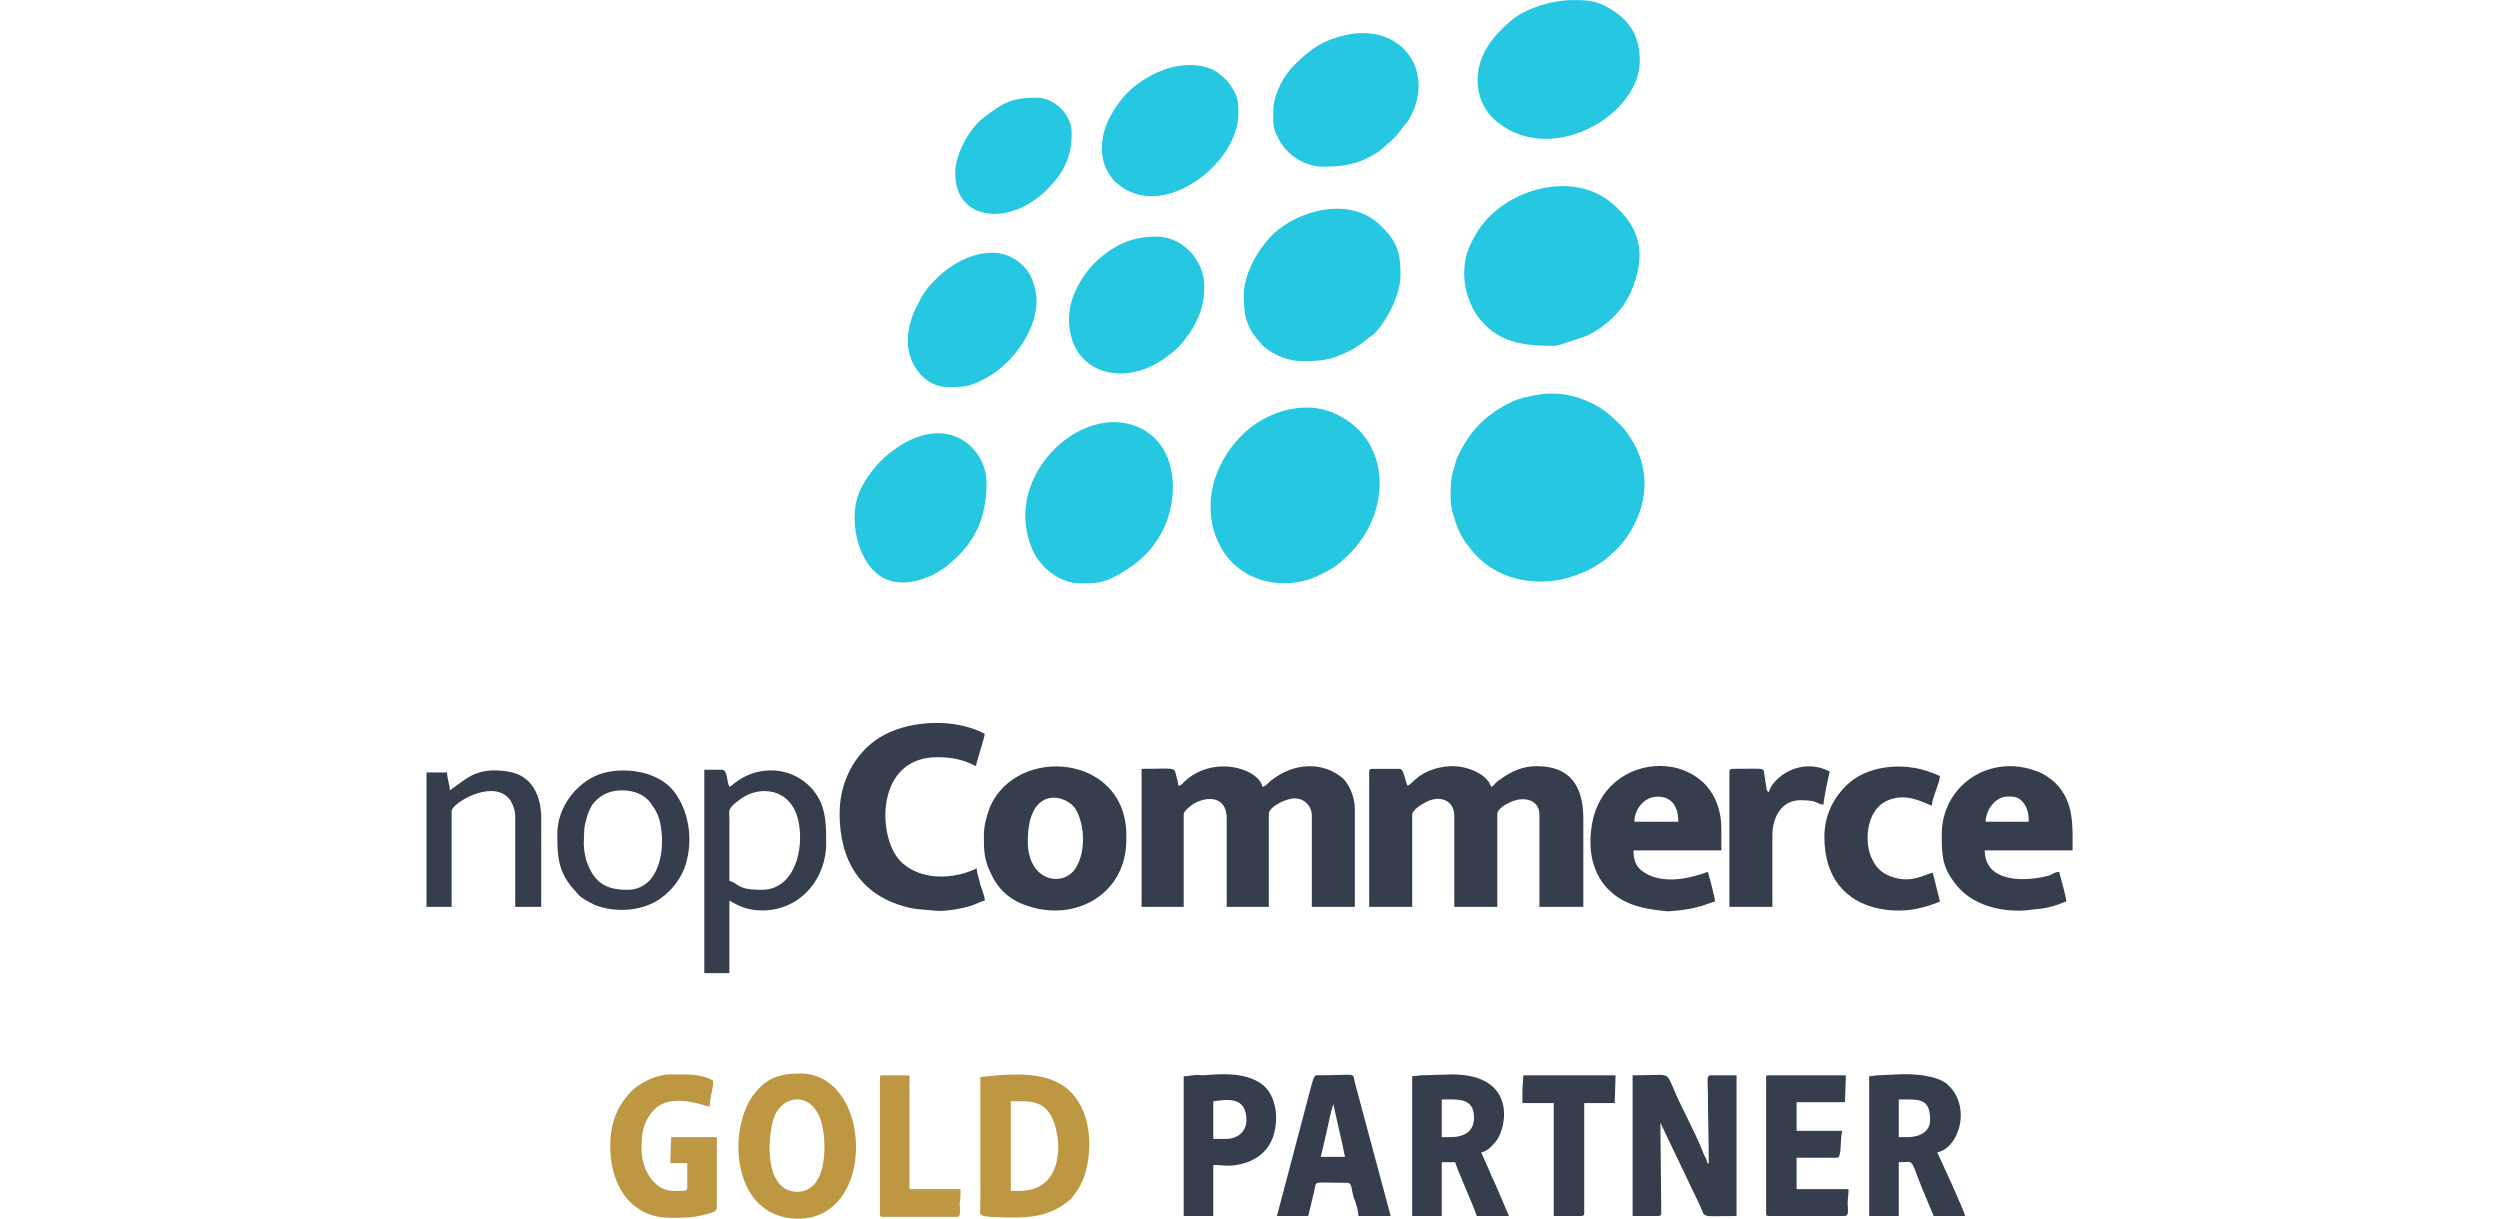 <?xml version="1.0" encoding="UTF-8"?>
<!DOCTYPE svg PUBLIC "-//W3C//DTD SVG 1.1//EN" "http://www.w3.org/Graphics/SVG/1.1/DTD/svg11.dtd">
<!-- Creator: CorelDRAW X7 -->
<svg xmlns="http://www.w3.org/2000/svg" xml:space="preserve" width="10.745in" height="5.238in" version="1.1" style="shape-rendering:geometricPrecision; text-rendering:geometricPrecision; image-rendering:optimizeQuality; fill-rule:evenodd; clip-rule:evenodd"
viewBox="0 0 2790 1360"
 xmlns:xlink="http://www.w3.org/1999/xlink">
 <defs>
  <style type="text/css">
   <![CDATA[
    .fil3 {fill:none}
    .fil0 {fill:#25C8E0}
    .fil1 {fill:#363E4E}
    .fil2 {fill:#BE9742}
   ]]>
  </style>
 </defs>
 <g id="Layer_x0020_1">
  <g id="_2589640714384">
   <path class="fil0" d="M1619 544c0,15 -1,19 4,34 5,17 10,25 21,38 29,34 79,42 122,23 7,-2 21,-11 26,-15 14,-12 23,-21 32,-39 18,-35 14,-73 -9,-103 -4,-6 -8,-9 -13,-14 -9,-9 -20,-16 -32,-21 -21,-9 -44,-10 -66,-4 -7,1 -14,4 -20,7 -28,14 -45,33 -58,61 -1,3 -2,6 -3,10 -2,6 -4,15 -4,23z"/>
   <path class="fil0" d="M1351 564c0,21 4,34 14,51 22,35 70,46 109,26 15,-7 21,-12 32,-23 45,-44 49,-124 -13,-155 -31,-16 -69,-7 -96,13 -26,20 -46,54 -46,88z"/>
   <path class="fil0" d="M1634 305c0,17 6,35 15,48 21,28 48,33 84,33 7,0 12,-3 19,-5 7,-2 12,-4 18,-6 16,-7 31,-20 41,-33 3,-5 7,-11 9,-16 17,-40 13,-71 -22,-100 -46,-38 -126,-13 -153,39 -6,11 -11,22 -11,40z"/>
   <path class="fil1" d="M1571 877c-3,-5 -4,-19 -9,-19l-31 0c-2,0 -3,1 -3,3l0 151 48 0 0 -103c0,-4 8,-10 12,-12 19,-12 35,-3 35,13l0 102 48 0 0 -104c0,-4 8,-10 11,-11 17,-10 36,-5 36,12l0 103 49 0 0 -98c0,-36 -14,-59 -52,-59 -16,0 -29,6 -41,15 -2,1 -3,2 -5,4 -3,3 -2,3 -5,4 -4,-14 -26,-23 -43,-23 -11,0 -22,3 -30,7 -10,5 -14,11 -20,15z"/>
   <path class="fil1" d="M1315 877c0,-3 -1,-7 -2,-10 -3,-12 0,-9 -39,-9l0 154 47 0 0 -103c0,-4 8,-10 11,-12 20,-11 37,-5 37,16l0 99 47 0 0 -104c0,-7 18,-17 29,-17 11,0 19,9 19,19l0 102 48 0 0 -110c0,-13 -7,-28 -14,-34 -23,-19 -55,-16 -78,2 -4,2 -6,7 -11,8 -5,-21 -56,-36 -88,-5 -3,3 -2,3 -6,4z"/>
   <path class="fil0" d="M1388 331c0,24 5,37 19,52 8,10 28,20 46,20 20,0 32,-1 50,-10 7,-3 16,-9 22,-14 2,-2 4,-3 7,-5 15,-14 31,-45 31,-67 0,-25 -4,-38 -22,-55 -32,-33 -91,-19 -121,10 -14,14 -32,41 -32,69z"/>
   <path class="fil0" d="M1206 651c21,0 28,-1 46,-12 22,-13 37,-28 48,-52 16,-37 13,-91 -29,-110 -66,-30 -157,59 -117,140 8,16 28,34 52,34z"/>
   <path class="fil0" d="M1649 89c0,22 10,38 23,48 61,48 158,-9 158,-69 0,-25 -9,-42 -28,-55 -18,-12 -27,-13 -46,-13 -25,0 -56,10 -72,25 -16,14 -35,35 -35,64z"/>
   <path class="fil0" d="M1007 650c20,0 41,-10 54,-22 28,-24 40,-51 40,-90 0,-38 -46,-83 -110,-31 -12,10 -27,28 -33,45 -7,19 -5,46 4,65 8,18 22,33 45,33z"/>
   <path class="fil0" d="M1421 123c0,14 -1,20 6,32 8,17 29,31 49,31 26,0 41,-3 63,-17l18 -16 15 -19c33,-56 -11,-115 -81,-92 -20,6 -33,17 -46,30 -10,9 -24,32 -24,51z"/>
   <path class="fil0" d="M1193 356c0,60 60,78 108,43 9,-7 12,-9 19,-17 5,-7 10,-13 14,-21 7,-14 10,-25 10,-42 0,-29 -25,-55 -53,-55 -29,0 -49,10 -69,29 -13,13 -29,37 -29,63z"/>
   <path class="fil0" d="M1382 127c0,-10 0,-15 -4,-24 -3,-5 -7,-12 -11,-15 -2,-2 -2,-2 -3,-3 -5,-4 -6,-5 -12,-8 -35,-14 -77,7 -98,31 -17,20 -31,48 -21,77 3,7 8,15 13,19 50,45 136,-21 136,-77z"/>
   <path class="fil1" d="M1147 939c0,-65 45,-52 54,-35 10,18 10,46 1,62 -12,25 -55,20 -55,-27zm-49 -7c0,17 0,27 8,43 8,18 22,30 41,36 53,18 110,-13 110,-74l0 -5c0,-90 -121,-101 -152,-32 -3,8 -7,20 -7,32z"/>
   <path class="fil0" d="M1013 380c0,28 20,52 45,52 20,0 26,-1 44,-11 34,-19 66,-68 51,-106 -2,-6 -5,-12 -9,-16 -28,-32 -75,-14 -102,15 -9,9 -13,16 -19,28 -5,9 -10,25 -10,38z"/>
   <path class="fil1" d="M937 908c0,53 24,91 74,104 10,3 20,3 30,4 11,2 34,-2 45,-6 5,-2 9,-4 13,-5 0,-3 -1,-6 -2,-9 -1,-3 -2,-6 -3,-9 -1,-5 -4,-13 -4,-18 -26,13 -65,14 -86,-9 -25,-27 -27,-115 42,-115 17,0 30,3 43,10 2,-9 9,-29 10,-36 -31,-17 -80,-16 -112,1 -27,14 -50,46 -50,88z"/>
   <path class="fil1" d="M2240 889l5 0c12,0 19,13 19,25l0 3 -48 0c0,-13 11,-28 24,-28zm-73 42c0,22 0,36 15,55 17,23 49,32 78,30 14,-2 20,-1 35,-6 4,-1 7,-3 11,-4 0,-5 -7,-29 -8,-33 -5,0 -6,2 -11,4 -25,7 -72,9 -72,-28l98 0c0,-27 2,-54 -19,-75 -5,-5 -14,-11 -20,-13 -54,-21 -107,16 -107,70z"/>
   <path class="fil1" d="M1850 889c17,0 23,13 23,28l-49 0c0,-14 11,-28 26,-28zm64 117c0,-4 -7,-30 -8,-33 -2,0 -44,19 -72,0 -9,-6 -11,-14 -11,-24l98 0 0 -24c0,-93 -133,-94 -145,-1 -6,42 12,77 54,88 6,2 27,5 32,5 15,-1 29,-3 43,-8 3,-1 5,-2 9,-3z"/>
   <path class="fil1" d="M1822 1357l29 0c2,0 3,-1 3,-3l-1 -101 44 92c7,15 -1,12 41,12l0 -157 -29 0c-5,0 -3,7 -3,19 0,28 1,52 1,80 -2,-2 -1,0 -2,-3 0,0 -1,-2 -1,-3 -1,-2 -2,-3 -3,-6 -10,-26 -26,-53 -35,-76 -7,-15 -3,-11 -44,-11l0 157z"/>
   <path class="fil1" d="M850 993c-28,0 -25,-7 -36,-10 0,-23 0,-46 0,-69 0,-10 -3,-11 12,-22 21,-16 57,-13 65,24 7,33 -5,77 -41,77zm-64 93l28 0 0 -81c12,7 21,11 37,11 41,0 71,-34 71,-75 0,-19 0,-37 -10,-53 -19,-30 -60,-38 -91,-15 -3,2 -4,4 -7,5 -3,-5 -2,-19 -8,-19l-20 0 0 227z"/>
   <path class="fil0" d="M1066 193c0,55 62,59 102,19 19,-19 28,-36 28,-64 0,-20 -19,-39 -39,-39 -30,0 -39,7 -59,22 -16,12 -32,41 -32,62z"/>
   <path class="fil2" d="M1138 1329l-10 0 0 -100c16,0 33,-2 43,13 14,19 21,87 -33,87zm-44 -127l0 144c0,9 -3,11 12,12 32,1 61,4 88,-19 6,-6 13,-17 16,-26 12,-36 7,-90 -34,-107 -24,-10 -56,-7 -82,-4z"/>
   <path class="fil2" d="M890 1330c-40,0 -33,-69 -25,-86 10,-21 37,-25 49,1 9,18 13,85 -24,85zm-66 -51c0,43 21,81 67,81 88,0 83,-162 2,-162 -25,0 -39,6 -53,25 -9,12 -16,35 -16,56z"/>
   <path class="fil1" d="M1618 1269l-9 0 0 -42c16,0 36,-3 36,20 0,16 -11,22 -27,22zm-42 -68l0 156 33 0 0 -60 15 0c2,8 22,52 24,60l36 0 -15 -35c-3,-6 -5,-11 -8,-18l-8 -18c7,-1 13,-8 17,-13 11,-14 24,-74 -50,-74l-33 1c-4,0 -6,1 -11,1z"/>
   <path class="fil1" d="M2129 1269l-10 0 0 -42c23,0 35,-2 35,23 0,13 -12,19 -25,19zm-43 -68l0 156 33 0 0 -60c18,0 12,-6 26,29l13 31 35 0c0,-3 -13,-31 -15,-36l-16 -35c25,-5 39,-53 10,-77 -12,-9 -37,-11 -54,-10l-22 1c-4,0 -5,1 -10,1z"/>
   <path class="fil2" d="M681 1279c0,44 23,80 67,80 18,0 27,0 44,-5 3,-1 8,-2 8,-6l0 -79 -51 0 -1 29 19 0 0 28c0,4 -5,3 -16,3 -20,0 -35,-23 -35,-46 0,-17 1,-28 11,-41 18,-25 58,-8 65,-7 0,-5 1,-10 2,-15 1,-4 2,-10 2,-14 -14,-8 -30,-7 -47,-7 -18,0 -39,11 -49,24 -12,14 -19,32 -19,56z"/>
   <path class="fil1" d="M2036 934c0,45 23,72 61,80 15,3 32,3 47,-1 9,-2 19,-6 21,-7l-8 -32c-8,1 -24,13 -47,4 -11,-4 -17,-11 -21,-20 -8,-15 -8,-52 16,-64 23,-11 43,3 51,5 0,-8 9,-26 9,-33 -3,-1 -6,-3 -10,-4 -31,-12 -72,-8 -95,15 -13,13 -24,32 -24,57z"/>
   <path class="fil1" d="M1488 1232c4,19 9,39 13,59l-27 0 7 -30c1,-5 2,-9 3,-14 1,-4 1,-5 2,-8l2 -7zm-63 125l35 0 7 -29c2,-11 -2,-8 37,-8 5,0 4,8 7,17 2,5 5,14 5,20l36 0 -40 -149c-3,-12 4,-8 -43,-8 -3,0 -5,10 -7,17l-34 129c-1,3 -2,8 -3,11z"/>
   <path class="fil1" d="M694 882c14,0 27,5 34,17 4,5 6,10 8,16 8,32 0,78 -36,78 -25,0 -38,-9 -46,-34 -4,-16 -2,-22 -2,-32 0,-4 1,-8 2,-11 1,-6 4,-13 7,-18 7,-9 17,-16 33,-16zm-72 48c0,23 0,41 17,61l8 9c5,4 11,7 17,10 23,9 54,7 74,-8 11,-8 19,-18 25,-31 11,-28 8,-63 -11,-88 -18,-23 -57,-28 -83,-19 -27,10 -47,38 -47,66z"/>
   <path class="fil1" d="M1971 1203l0 151c0,2 0,3 3,3l85 0c5,0 3,-9 3,-14 0,-6 1,-9 1,-16l-58 0 0 -35 45 0c6,0 3,-20 6,-30l-51 0 0 -32 54 0 1 -30 -86 0c-3,0 -3,0 -3,3z"/>
   <path class="fil1" d="M1368 1271l-14 0 0 -42c15,-2 37,-6 37,21 0,13 -10,21 -23,21zm-47 -70l0 156 33 0 0 -57c10,0 18,3 35,-2 13,-4 24,-12 30,-25 9,-20 7,-51 -12,-64 -18,-12 -42,-11 -64,-9 -4,0 -7,-1 -11,0 -4,0 -5,1 -11,1z"/>
   <path class="fil1" d="M502 882c0,-7 -3,-12 -3,-20l-23 0 0 150 28 0 0 -107c0,-8 43,-35 63,-15 4,4 8,13 8,21l0 101 29 0 0 -99c0,-26 -11,-48 -37,-52 -37,-6 -48,10 -65,21z"/>
   <path class="fil1" d="M1974 884c-3,-2 -2,-2 -4,-13 0,-2 -1,-5 -1,-7 -1,-8 0,-6 -35,-6 -3,0 -4,1 -4,3l0 151 48 0 0 -80c0,-21 11,-39 31,-39 21,0 17,4 26,5 0,-5 6,-34 7,-37 -33,-17 -64,7 -68,23z"/>
   <path class="fil1" d="M1699 1219l0 12 35 0 0 126 31 0c2,0 3,-1 3,-3l0 -123 34 0 1 -31 -103 0c0,7 -1,11 -1,19z"/>
   <path class="fil2" d="M982 1203l0 152c0,2 1,3 3,3l83 0c5,0 3,-9 3,-15 1,-5 1,-9 1,-16l-57 0 0 -127 -30 0c-2,0 -3,0 -3,3z"/>
  </g>
  <rect class="fil3" y="7" width="2790" height="1345"/>
 </g>
</svg>
